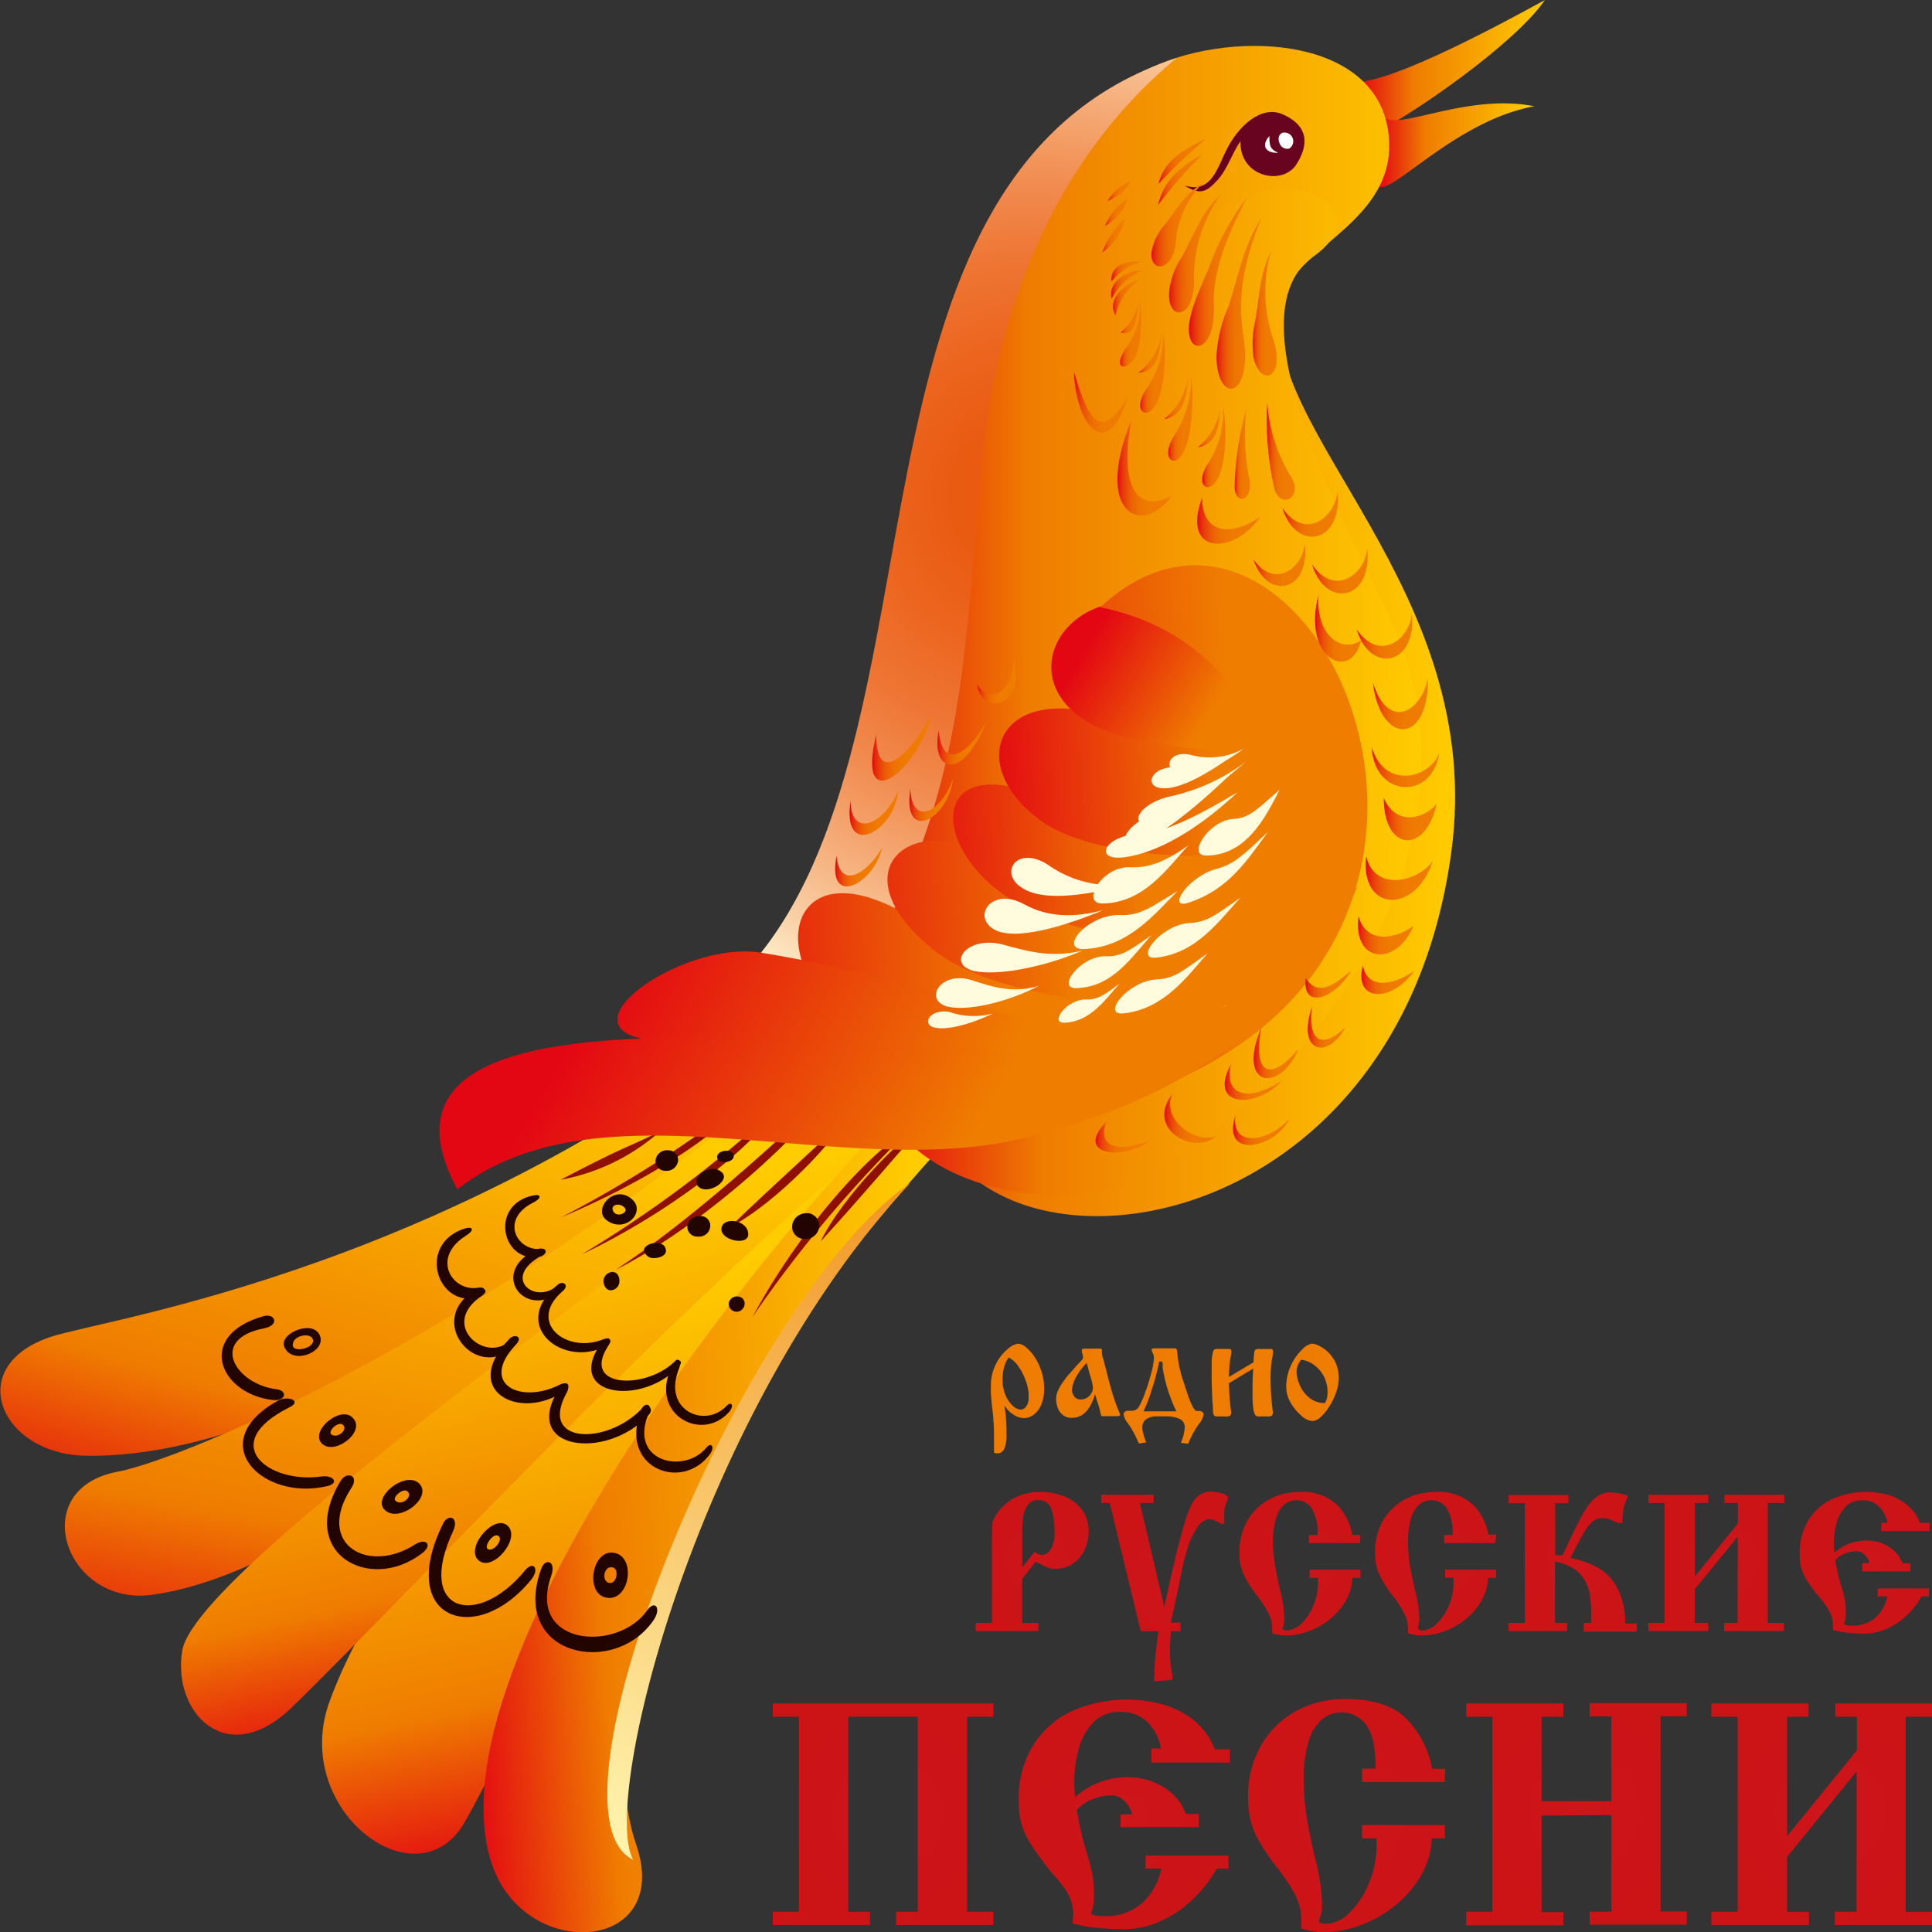 <svg id="Layer_3" data-name="Layer 3" xmlns="http://www.w3.org/2000/svg" xmlns:xlink="http://www.w3.org/1999/xlink" viewBox="0 0 200 200"><rect x="0" y="0" width="200" height="200" fill="#333333" stroke="none"/><defs><style>.cls-1{fill:url(#radial-gradient);}.cls-2{fill:url(#radial-gradient-2);}.cls-3{fill:url(#radial-gradient-3);}.cls-4{fill:url(#radial-gradient-4);}.cls-5{fill:url(#radial-gradient-5);}.cls-6{fill:url(#radial-gradient-6);}.cls-7{fill:url(#radial-gradient-7);}.cls-8{fill:url(#linear-gradient);}.cls-9{fill:url(#linear-gradient-2);}.cls-10{fill:url(#linear-gradient-3);}.cls-11{fill:url(#linear-gradient-4);}.cls-12{fill:url(#linear-gradient-5);}.cls-13{fill:url(#radial-gradient-8);}.cls-14{fill:url(#radial-gradient-9);}.cls-15{fill:url(#radial-gradient-10);}.cls-16{fill:url(#radial-gradient-11);}.cls-17{fill:url(#radial-gradient-12);}.cls-18,.cls-19,.cls-20,.cls-21,.cls-22,.cls-23,.cls-24,.cls-25,.cls-26,.cls-27,.cls-28,.cls-29,.cls-30,.cls-31,.cls-32,.cls-33,.cls-34,.cls-35,.cls-36,.cls-37,.cls-38,.cls-39,.cls-40,.cls-41,.cls-42,.cls-43,.cls-44,.cls-45,.cls-46,.cls-47,.cls-48,.cls-49,.cls-50,.cls-51,.cls-52,.cls-53,.cls-54,.cls-55,.cls-56,.cls-57,.cls-58,.cls-59,.cls-60,.cls-61,.cls-62,.cls-63,.cls-64,.cls-65,.cls-66,.cls-67,.cls-68,.cls-69,.cls-70,.cls-71,.cls-72,.cls-73,.cls-74,.cls-75,.cls-76,.cls-77,.cls-78,.cls-79,.cls-80,.cls-81,.cls-82,.cls-83,.cls-84,.cls-85,.cls-86,.cls-87,.cls-88,.cls-89,.cls-90,.cls-91{fill-rule:evenodd;}.cls-18{fill:url(#linear-gradient-6);}.cls-19{fill:url(#linear-gradient-7);}.cls-20{fill:url(#linear-gradient-8);}.cls-21{fill:url(#linear-gradient-9);}.cls-22{fill:url(#linear-gradient-10);}.cls-23{fill:url(#linear-gradient-11);}.cls-24{fill:url(#linear-gradient-12);}.cls-25{fill:url(#linear-gradient-13);}.cls-26{fill:url(#radial-gradient-13);}.cls-27{fill:url(#linear-gradient-14);}.cls-28{fill:url(#radial-gradient-14);}.cls-29{fill:#680420;}.cls-30{fill:#fff;}.cls-31{fill:#220400;}.cls-32{fill:#8f1003;}.cls-33{fill:url(#linear-gradient-15);}.cls-34{fill:url(#linear-gradient-16);}.cls-35{fill:url(#linear-gradient-17);}.cls-36{fill:url(#linear-gradient-18);}.cls-37{fill:url(#linear-gradient-19);}.cls-38{fill:url(#linear-gradient-20);}.cls-39{fill:url(#linear-gradient-21);}.cls-40{fill:url(#linear-gradient-22);}.cls-41{fill:url(#linear-gradient-23);}.cls-42{fill:url(#linear-gradient-24);}.cls-43{fill:url(#linear-gradient-25);}.cls-44{fill:url(#linear-gradient-26);}.cls-45{fill:url(#linear-gradient-27);}.cls-46{fill:url(#linear-gradient-28);}.cls-47{fill:url(#linear-gradient-29);}.cls-48{fill:url(#linear-gradient-30);}.cls-49{fill:url(#linear-gradient-31);}.cls-50{fill:url(#linear-gradient-32);}.cls-51{fill:url(#linear-gradient-33);}.cls-52{fill:url(#linear-gradient-34);}.cls-53{fill:url(#linear-gradient-35);}.cls-54{fill:url(#linear-gradient-36);}.cls-55{fill:url(#linear-gradient-37);}.cls-56{fill:url(#linear-gradient-38);}.cls-57{fill:url(#linear-gradient-39);}.cls-58{fill:url(#linear-gradient-40);}.cls-59{fill:url(#linear-gradient-41);}.cls-60{fill:url(#linear-gradient-42);}.cls-61{fill:url(#linear-gradient-43);}.cls-62{fill:url(#linear-gradient-44);}.cls-63{fill:url(#linear-gradient-45);}.cls-64{fill:url(#linear-gradient-46);}.cls-65{fill:url(#linear-gradient-47);}.cls-66{fill:url(#linear-gradient-48);}.cls-67{fill:url(#linear-gradient-49);}.cls-68{fill:url(#linear-gradient-50);}.cls-69{fill:url(#linear-gradient-51);}.cls-70{fill:url(#linear-gradient-52);}.cls-71{fill:url(#linear-gradient-53);}.cls-72{fill:url(#linear-gradient-54);}.cls-73{fill:url(#linear-gradient-55);}.cls-74{fill:url(#linear-gradient-56);}.cls-75{fill:url(#linear-gradient-57);}.cls-76{fill:url(#linear-gradient-58);}.cls-77{fill:url(#linear-gradient-59);}.cls-78{fill:url(#linear-gradient-60);}.cls-79{fill:url(#linear-gradient-61);}.cls-80{fill:url(#linear-gradient-62);}.cls-81{fill:url(#linear-gradient-63);}.cls-82{fill:url(#linear-gradient-64);}.cls-83{fill:url(#linear-gradient-65);}.cls-84{fill:url(#linear-gradient-66);}.cls-85{fill:url(#linear-gradient-67);}.cls-86{fill:url(#linear-gradient-68);}.cls-87{fill:url(#linear-gradient-69);}.cls-88{fill:url(#linear-gradient-70);}.cls-89{fill:url(#linear-gradient-71);}.cls-90{fill:url(#linear-gradient-72);}.cls-91{fill:#fffbdc;}</style><radialGradient id="radial-gradient" cx="105.44" cy="40.93" r="6.66" gradientTransform="matrix(0.99, 0, 0, -0.99, 2.99, 201.97)" gradientUnits="userSpaceOnUse"><stop offset="0" stop-color="#cd151a"/><stop offset="1" stop-color="#cc1417"/></radialGradient><radialGradient id="radial-gradient-2" cx="119.38" cy="38.29" r="8.47" xlink:href="#radial-gradient"/><radialGradient id="radial-gradient-3" cx="133.51" cy="40.7" r="6.98" xlink:href="#radial-gradient"/><radialGradient id="radial-gradient-4" cx="147.71" cy="40.7" r="6.98" xlink:href="#radial-gradient"/><radialGradient id="radial-gradient-5" cx="162.18" cy="40.93" r="7.01" xlink:href="#radial-gradient"/><radialGradient id="radial-gradient-6" cx="177.33" cy="40.78" r="7.15" xlink:href="#radial-gradient"/><radialGradient id="radial-gradient-7" cx="192.94" cy="40.78" r="7.14" xlink:href="#radial-gradient"/><linearGradient id="linear-gradient" x1="102.53" y1="57.22" x2="108.04" y2="57.22" gradientTransform="matrix(1, 0, 0, -1, 0, 202)" gradientUnits="userSpaceOnUse"><stop offset="0" stop-color="#ef7c04"/><stop offset="0.1" stop-color="#ef7c03"/><stop offset="1" stop-color="#ef7d00"/></linearGradient><linearGradient id="linear-gradient-2" x1="109.43" y1="58.81" x2="115.99" y2="58.81" xlink:href="#linear-gradient"/><linearGradient id="linear-gradient-3" x1="116.31" y1="57.5" x2="124.63" y2="57.5" xlink:href="#linear-gradient"/><linearGradient id="linear-gradient-4" x1="125.4" y1="58.9" x2="131.78" y2="58.9" xlink:href="#linear-gradient"/><linearGradient id="linear-gradient-5" x1="133.15" y1="58.9" x2="138.64" y2="58.9" xlink:href="#linear-gradient"/><radialGradient id="radial-gradient-8" cx="89.77" cy="14.38" r="11.62" xlink:href="#radial-gradient"/><radialGradient id="radial-gradient-9" cx="115.12" cy="14.37" r="11.61" xlink:href="#radial-gradient"/><radialGradient id="radial-gradient-10" cx="138.44" cy="14.24" r="11.34" xlink:href="#radial-gradient"/><radialGradient id="radial-gradient-11" cx="162.64" cy="14.38" r="11.62" xlink:href="#radial-gradient"/><radialGradient id="radial-gradient-12" cx="188.41" cy="14.38" r="11.62" xlink:href="#radial-gradient"/><linearGradient id="linear-gradient-6" x1="71" y1="12.86" x2="59.31" y2="67.81" gradientTransform="matrix(1, 0, 0, -1, 0, 202)" gradientUnits="userSpaceOnUse"><stop offset="0" stop-color="#e30613"/><stop offset="0.3" stop-color="#ef7d00"/><stop offset="1" stop-color="#fc0"/></linearGradient><linearGradient id="linear-gradient-7" x1="32.78" y1="36.03" x2="50.15" y2="96.63" xlink:href="#linear-gradient-6"/><linearGradient id="linear-gradient-8" x1="41.9" y1="22.56" x2="53.23" y2="86.84" xlink:href="#linear-gradient-6"/><linearGradient id="linear-gradient-9" x1="64.84" y1="26.47" x2="54.37" y2="75.74" xlink:href="#linear-gradient-6"/><linearGradient id="linear-gradient-10" x1="46.83" y1="42.54" x2="96.75" y2="46.02" xlink:href="#linear-gradient-6"/><linearGradient id="linear-gradient-11" x1="140.58" y1="194.84" x2="159.93" y2="194.84" xlink:href="#linear-gradient-6"/><linearGradient id="linear-gradient-12" x1="142.72" y1="186.98" x2="158.84" y2="186.98" xlink:href="#linear-gradient-6"/><linearGradient id="linear-gradient-13" x1="87.77" y1="136.67" x2="150.63" y2="136.67" xlink:href="#linear-gradient-6"/><radialGradient id="radial-gradient-13" cx="240.31" cy="197.06" r="69.16" gradientTransform="matrix(0.84, 0, 0, -0.84, -95.39, 216.91)" gradientUnits="userSpaceOnUse"><stop offset="0" stop-color="#ea580e"/><stop offset="0.14" stop-color="#ea5b12"/><stop offset="0.27" stop-color="#ec651f"/><stop offset="0.42" stop-color="#ee7533"/><stop offset="0.56" stop-color="#f18c50"/><stop offset="0.7" stop-color="#f5aa75"/><stop offset="0.85" stop-color="#f9cea3"/><stop offset="0.99" stop-color="#fff8d8"/><stop offset="1" stop-color="#fffbdc"/></radialGradient><linearGradient id="linear-gradient-14" x1="91.27" y1="130.31" x2="147.13" y2="130.31" xlink:href="#linear-gradient-6"/><radialGradient id="radial-gradient-14" cx="240.31" cy="126.27" r="110.86" gradientTransform="matrix(0.84, 0, 0, -0.84, -95.39, 216.91)" gradientUnits="userSpaceOnUse"><stop offset="0" stop-color="#ef7d00"/><stop offset="1" stop-color="#fff7b2"/></radialGradient><linearGradient id="linear-gradient-15" x1="71.83" y1="99.68" x2="104.08" y2="100.81" gradientTransform="matrix(1, 0, 0, -1, 0, 202)" gradientUnits="userSpaceOnUse"><stop offset="0" stop-color="#e30613"/><stop offset="1" stop-color="#ef7d00"/></linearGradient><linearGradient id="linear-gradient-16" x1="81.18" y1="105.37" x2="111.46" y2="106.43" xlink:href="#linear-gradient-15"/><linearGradient id="linear-gradient-17" x1="93.71" y1="112.31" x2="118.34" y2="113.17" xlink:href="#linear-gradient-15"/><linearGradient id="linear-gradient-18" x1="102.01" y1="120.48" x2="125.57" y2="121.31" xlink:href="#linear-gradient-15"/><linearGradient id="linear-gradient-19" x1="70.93" y1="116.03" x2="107.03" y2="97.63" xlink:href="#linear-gradient-15"/><linearGradient id="linear-gradient-20" x1="112.63" y1="135.71" x2="125.39" y2="128.35" xlink:href="#linear-gradient-15"/><linearGradient id="linear-gradient-21" x1="92.55" y1="115.86" x2="127.51" y2="117.08" xlink:href="#linear-gradient-15"/><linearGradient id="linear-gradient-22" x1="125.94" y1="170.6" x2="130.59" y2="170.6" gradientTransform="matrix(1, 0, 0, -1, 0, 202)" gradientUnits="userSpaceOnUse"><stop offset="0" stop-color="#e30613"/><stop offset="0" stop-color="#e30813"/><stop offset="0.06" stop-color="#e6270e"/><stop offset="0.13" stop-color="#e94209"/><stop offset="0.21" stop-color="#eb5806"/><stop offset="0.3" stop-color="#ed6903"/><stop offset="0.41" stop-color="#ee7401"/><stop offset="0.57" stop-color="#ef7b00"/><stop offset="1" stop-color="#ef7d00"/></linearGradient><linearGradient id="linear-gradient-23" x1="123.15" y1="173.87" x2="129.09" y2="173.87" xlink:href="#linear-gradient-22"/><linearGradient id="linear-gradient-24" x1="120.98" y1="175.79" x2="126.39" y2="175.79" xlink:href="#linear-gradient-22"/><linearGradient id="linear-gradient-25" x1="120.94" y1="158.63" x2="123.46" y2="158.63" xlink:href="#linear-gradient-22"/><linearGradient id="linear-gradient-26" x1="124.48" y1="155.73" x2="126.85" y2="155.73" xlink:href="#linear-gradient-22"/><linearGradient id="linear-gradient-27" x1="118.02" y1="163.37" x2="120.59" y2="163.37" xlink:href="#linear-gradient-22"/><linearGradient id="linear-gradient-28" x1="115.95" y1="167.51" x2="118.14" y2="167.51" xlink:href="#linear-gradient-22"/><linearGradient id="linear-gradient-29" x1="127.81" y1="154.98" x2="129.41" y2="154.98" xlink:href="#linear-gradient-22"/><linearGradient id="linear-gradient-30" x1="131.14" y1="155.31" x2="134.02" y2="155.31" xlink:href="#linear-gradient-22"/><linearGradient id="linear-gradient-31" x1="129.64" y1="169.57" x2="132.16" y2="169.57" xlink:href="#linear-gradient-22"/><linearGradient id="linear-gradient-32" x1="119.15" y1="178.81" x2="124.67" y2="178.81" xlink:href="#linear-gradient-22"/><linearGradient id="linear-gradient-33" x1="119.87" y1="183.42" x2="124.45" y2="183.42" xlink:href="#linear-gradient-22"/><linearGradient id="linear-gradient-34" x1="120.55" y1="160.71" x2="123.02" y2="160.71" xlink:href="#linear-gradient-22"/><linearGradient id="linear-gradient-35" x1="123.99" y1="157.71" x2="126.32" y2="157.71" xlink:href="#linear-gradient-22"/><linearGradient id="linear-gradient-36" x1="117.85" y1="165.43" x2="120.25" y2="165.43" xlink:href="#linear-gradient-22"/><linearGradient id="linear-gradient-37" x1="115.98" y1="169.2" x2="117.85" y2="169.2" xlink:href="#linear-gradient-22"/><linearGradient id="linear-gradient-38" x1="115.19" y1="171.17" x2="117.85" y2="171.17" xlink:href="#linear-gradient-22"/><linearGradient id="linear-gradient-39" x1="115.02" y1="172.59" x2="118.22" y2="172.59" xlink:href="#linear-gradient-22"/><linearGradient id="linear-gradient-40" x1="115.06" y1="173.89" x2="118.08" y2="173.89" xlink:href="#linear-gradient-22"/><linearGradient id="linear-gradient-41" x1="119.95" y1="185.29" x2="124.82" y2="185.29" xlink:href="#linear-gradient-22"/><linearGradient id="linear-gradient-42" x1="114.1" y1="177.61" x2="116.43" y2="177.61" xlink:href="#linear-gradient-22"/><linearGradient id="linear-gradient-43" x1="114.4" y1="180.01" x2="116.73" y2="180.01" xlink:href="#linear-gradient-22"/><linearGradient id="linear-gradient-44" x1="114.7" y1="182.18" x2="117.03" y2="182.18" xlink:href="#linear-gradient-22"/><linearGradient id="linear-gradient-45" x1="111.18" y1="160.35" x2="116.73" y2="160.35" xlink:href="#linear-gradient-22"/><linearGradient id="linear-gradient-46" x1="123.93" y1="148.12" x2="130.44" y2="148.12" xlink:href="#linear-gradient-22"/><linearGradient id="linear-gradient-47" x1="115.68" y1="153.55" x2="121.3" y2="153.55" xlink:href="#linear-gradient-22"/><linearGradient id="linear-gradient-48" x1="132.76" y1="148.78" x2="138.5" y2="148.78" xlink:href="#linear-gradient-22"/><linearGradient id="linear-gradient-49" x1="126.77" y1="89.99" x2="132.69" y2="89.99" xlink:href="#linear-gradient-22"/><linearGradient id="linear-gradient-50" x1="127.64" y1="84.99" x2="133.51" y2="84.99" xlink:href="#linear-gradient-22"/><linearGradient id="linear-gradient-51" x1="94.13" y1="119.21" x2="98.66" y2="119.21" xlink:href="#linear-gradient-22"/><linearGradient id="linear-gradient-52" x1="87.98" y1="117.87" x2="93.04" y2="117.87" xlink:href="#linear-gradient-22"/><linearGradient id="linear-gradient-53" x1="101.14" y1="131.57" x2="105.21" y2="131.57" xlink:href="#linear-gradient-22"/><linearGradient id="linear-gradient-54" x1="120.53" y1="86.22" x2="125.94" y2="86.22" xlink:href="#linear-gradient-22"/><linearGradient id="linear-gradient-55" x1="113.38" y1="84.27" x2="118.97" y2="84.27" xlink:href="#linear-gradient-22"/><linearGradient id="linear-gradient-56" x1="90.28" y1="124.58" x2="96.42" y2="124.58" xlink:href="#linear-gradient-22"/><linearGradient id="linear-gradient-57" x1="86.45" y1="112.24" x2="91.32" y2="112.24" xlink:href="#linear-gradient-22"/><linearGradient id="linear-gradient-58" x1="135.38" y1="95.7" x2="139.28" y2="95.7" xlink:href="#linear-gradient-22"/><linearGradient id="linear-gradient-59" x1="97.04" y1="125.07" x2="102.11" y2="125.07" xlink:href="#linear-gradient-22"/><linearGradient id="linear-gradient-60" x1="129.78" y1="93.06" x2="134.41" y2="93.06" xlink:href="#linear-gradient-22"/><linearGradient id="linear-gradient-61" x1="136.13" y1="136.99" x2="140.93" y2="136.99" xlink:href="#linear-gradient-22"/><linearGradient id="linear-gradient-62" x1="140.93" y1="100.58" x2="146.4" y2="100.58" xlink:href="#linear-gradient-22"/><linearGradient id="linear-gradient-63" x1="135.13" y1="100.11" x2="139.88" y2="100.11" xlink:href="#linear-gradient-22"/><linearGradient id="linear-gradient-64" x1="140.58" y1="105.17" x2="146.33" y2="105.17" xlink:href="#linear-gradient-22"/><linearGradient id="linear-gradient-65" x1="141.4" y1="111.1" x2="148.35" y2="111.1" xlink:href="#linear-gradient-22"/><linearGradient id="linear-gradient-66" x1="143.25" y1="117.19" x2="148.73" y2="117.19" xlink:href="#linear-gradient-22"/><linearGradient id="linear-gradient-67" x1="141.91" y1="122.59" x2="148.95" y2="122.59" xlink:href="#linear-gradient-22"/><linearGradient id="linear-gradient-68" x1="142.13" y1="129.18" x2="147.83" y2="129.18" xlink:href="#linear-gradient-22"/><linearGradient id="linear-gradient-69" x1="140.48" y1="136.17" x2="146.22" y2="136.17" xlink:href="#linear-gradient-22"/><linearGradient id="linear-gradient-70" x1="135.83" y1="142.92" x2="141.58" y2="142.92" xlink:href="#linear-gradient-22"/><linearGradient id="linear-gradient-71" x1="129.76" y1="143.53" x2="135.13" y2="143.53" xlink:href="#linear-gradient-22"/><linearGradient id="linear-gradient-72" x1="67.76" y1="109.7" x2="103.37" y2="89.14" xlink:href="#linear-gradient-15"/></defs><path class="cls-1" d="M105.81,163.47V168h1.68v.85H101V168h1.68v-7.38q0-1.57.06-3.06a4.76,4.76,0,0,1,1.92-2.28,5.28,5.28,0,0,1,2.94-.83,6.37,6.37,0,0,1,2.75.53,4.06,4.06,0,0,1,1.75,1.45,3.66,3.66,0,0,1,.6,2.05,4.42,4.42,0,0,1-.44,2,3.57,3.57,0,0,1-1.23,1.41,3.13,3.13,0,0,1-1.74.51,2.3,2.3,0,0,1-.78-.11,8.65,8.65,0,0,1-.87-.41l-.44-.22Zm0-1.21,1.29-1.63a1.52,1.52,0,0,0,.41.24.75.75,0,0,0,.33.1,1.15,1.15,0,0,0,.9-.53,3.29,3.29,0,0,0,.41-2,6.31,6.31,0,0,0-.34-2.3,1.33,1.33,0,0,0-1.35-.84,1.21,1.21,0,0,0-1.09.53,2.8,2.8,0,0,0-.47,1.29,17.69,17.69,0,0,0-.08,1.93v3.19Z" transform="translate(0 0)"/><path class="cls-2" d="M122.22,168.86h-1c-.06.64-.09,1.16-.1,1.56v.9a10.45,10.45,0,0,0,.24,2.08v.5l-1.88.15a27.91,27.91,0,0,1,.28-3.88c0-.29.09-.73.16-1.31h-1.83l-3.21-13.27H114v-.85h5.42v.85H118l2.53,10.75q1.35-6.33,2.25-9.18a11,11,0,0,1,.53-1.34,2.74,2.74,0,0,1,.79-1,2,2,0,0,1,1.28-.41,3.66,3.66,0,0,1,1,.16,1.24,1.24,0,0,1,.75.41,2.08,2.08,0,0,1-.18.6,2.38,2.38,0,0,0-.2.69,14.43,14.43,0,0,0,0,1.47h-.31l-.17-.08-.19-.1a2.13,2.13,0,0,0-.83-.3,1.56,1.56,0,0,0-1.29.84,8,8,0,0,0-1,2.07q-.39,1.29-.66,2.61l-.45,2.19q-.44,2.07-.66,3h1Z" transform="translate(0 0)"/><path class="cls-3" d="M140.79,159.74h-5.28v-.84h.87a4.67,4.67,0,0,0-.63-2.82,1.93,1.93,0,0,0-1.55-.78,2,2,0,0,0-1.16.38,2.91,2.91,0,0,0-.91,1.37,7.93,7.93,0,0,0-.35,2.59,14.41,14.41,0,0,0,.19,2.28c.11.72.29,1.62.54,2.69a12.5,12.5,0,0,1,.44,2.92,2.46,2.46,0,0,1,0,.28,3,3,0,0,1-.07.32,2.33,2.33,0,0,1-.06.25,1,1,0,0,1-.05.16l0,.11a.81.81,0,0,0,.48.13,2.21,2.21,0,0,0,1.48-.72,5.46,5.46,0,0,0,1.24-1.87,6,6,0,0,0,.46-2.37v-.48h-.86v-.85h5.27v.85H140a5,5,0,0,1-.68,2.35,6.75,6.75,0,0,1-1.62,1.91,7.76,7.76,0,0,1-2.2,1.26,6.83,6.83,0,0,1-2.33.44,4.09,4.09,0,0,1-1.47-.24v-.28a5.62,5.62,0,0,0-.07-.92,4,4,0,0,0-.4-1,12.82,12.82,0,0,0-1-1.56,12.25,12.25,0,0,1-1.26-1.87,5.44,5.44,0,0,1-.55-1.4,6.58,6.58,0,0,1-.11-1.33,6.39,6.39,0,0,1,.83-3.31,5.8,5.8,0,0,1,2.27-2.18,6.55,6.55,0,0,1,3.07-.76,5.16,5.16,0,0,1,4,1.4A6,6,0,0,1,140,158.9h.83Z" transform="translate(0 0)"/><path class="cls-4" d="M154.77,159.74H149.5v-.84h.86a4.67,4.67,0,0,0-.63-2.82,1.94,1.94,0,0,0-1.55-.78,2,2,0,0,0-1.17.38,2.9,2.9,0,0,0-.9,1.37,7.93,7.93,0,0,0-.35,2.59,15.8,15.8,0,0,0,.17,2.28c.12.72.3,1.62.55,2.69a12.5,12.5,0,0,1,.44,2.92,1.27,1.27,0,0,1,0,.28,1.65,1.65,0,0,1-.06.32l-.07.25a.94.94,0,0,1,0,.16.49.49,0,0,0,0,.11.83.83,0,0,0,.48.13,2.21,2.21,0,0,0,1.49-.72,5.58,5.58,0,0,0,1.23-1.87,6.06,6.06,0,0,0,.48-2.38v-.48h-.87v-.84h5.28v.85h-.83a5.28,5.28,0,0,1-.68,2.35,6.79,6.79,0,0,1-1.63,1.91,7.76,7.76,0,0,1-2.2,1.26,6.78,6.78,0,0,1-2.32.44,4.09,4.09,0,0,1-1.47-.24v-.28a5.62,5.62,0,0,0-.07-.92,4,4,0,0,0-.41-1,11.69,11.69,0,0,0-1-1.56,12.25,12.25,0,0,1-1.26-1.87,5.44,5.44,0,0,1-.55-1.4,6.58,6.58,0,0,1-.11-1.33,6.39,6.39,0,0,1,.83-3.31,5.78,5.78,0,0,1,2.26-2.18,6.49,6.49,0,0,1,3.08-.75,5.17,5.17,0,0,1,4.06,1.4,6.08,6.08,0,0,1,1.51,3h.82Z" transform="translate(0 0)"/><path class="cls-5" d="M161,161h.74l.28-.56a4.64,4.64,0,0,0,.32-.72c.11-.22.18-.38.24-.48a2.43,2.43,0,0,0,.18-.39l.77-1.53a10.12,10.12,0,0,1,.87-1.45,4.08,4.08,0,0,1,1-1,2.44,2.44,0,0,1,1.34-.37,4.36,4.36,0,0,1,1.78.36c-.25.66-.39,1-.42,1.13a3.85,3.85,0,0,0-.09.67,7.77,7.77,0,0,0-.06,1h-.4c-.22-.08-.43-.17-.64-.27a2.63,2.63,0,0,0-1.1-.24,1.55,1.55,0,0,0-1,.41,4.73,4.73,0,0,0-.9,1.19c-.31.53-.75,1.37-1.34,2.53a10.22,10.22,0,0,1,2.83,1,5.16,5.16,0,0,1,2,2.06,7.7,7.7,0,0,1,.83,3.72h1.21v.85h-5.5V168h.78c0-.51,0-.88,0-1.09a10.06,10.06,0,0,0-.18-2,4.41,4.41,0,0,0-.61-1.51,3.49,3.49,0,0,0-1.16-1.1,5.48,5.48,0,0,0-1.8-.65V168h1.25v.85h-6.05V168h1.68V155.61h-1.68v-.85h6.19v.85H161Z" transform="translate(0 0)"/><path class="cls-6" d="M179.89,159.07l-4.45,5.45V168h1.4v.85h-6.2V168h1.67V155.59h-1.67v-.85h6.2v.85h-1.39v7.6l4.45-5.47v-2.13h-1.39v-.85h6.2v.85H183V168h1.68v.85h-6.2V168h1.39Z" transform="translate(0 0)"/><path class="cls-7" d="M192.77,161.8h.75a1.76,1.76,0,0,0-.55-.9,1.19,1.19,0,0,0-.73-.32,3.6,3.6,0,0,0-1.25.24,2.53,2.53,0,0,0-1,.69,17.76,17.76,0,0,0,.5,2.3c.22.71.37,1.27.46,1.68a7.65,7.65,0,0,1,.13,1.59,2.93,2.93,0,0,1-.2,1.06,1.71,1.71,0,0,0,.74.14,3.49,3.49,0,0,0,2.63-.91,4.31,4.31,0,0,0,1.13-2.11h-1v-.83h5.29v.83l-.75,0a8.2,8.2,0,0,1-1.52,1.95,7.19,7.19,0,0,1-2.06,1.39,5.71,5.71,0,0,1-2.3.51c-.54,0-1.12,0-1.75-.09a7.43,7.43,0,0,1-1.55-.29c0-.17,0-.35,0-.53a2.89,2.89,0,0,0-.32-1.32,8.11,8.11,0,0,0-.91-1.34,18.18,18.18,0,0,1-1.41-1.86,5.13,5.13,0,0,1-.63-1.34,5.52,5.52,0,0,1-.16-1.4,6.41,6.41,0,0,1,1.05-3.81,5.82,5.82,0,0,1,2.62-2.08,9,9,0,0,1,3.23-.61,9.72,9.72,0,0,1,2.09.26,5.73,5.73,0,0,1,2,1,4.36,4.36,0,0,1,1.45,1.94h1v.85h-5v-.85h.63a3.26,3.26,0,0,0-.79-1.61,2.34,2.34,0,0,0-1.87-.71,2.24,2.24,0,0,0-1.66.65,3.76,3.76,0,0,0-.93,1.66,7.58,7.58,0,0,0-.3,2.11,8.39,8.39,0,0,0,.06,1,4.94,4.94,0,0,1,3.37-1.26,4.62,4.62,0,0,1,1.52.26,4.12,4.12,0,0,1,1.32.82,3.05,3.05,0,0,1,.83,1.26h.84v.85h-5Z" transform="translate(0 0)"/><path class="cls-8" d="M104,145.52s0,.22.06.51a17.61,17.61,0,0,1,.13,2.41,3.59,3.59,0,0,1-.24,1.57.77.77,0,0,1-.7.44c-.2,0-.32,0-.35-.15v-.09c0-.19,0-.6,0-1.23s0-1.35-.07-2c0-.41-.08-.88-.14-1.43s-.09-1-.11-1.22,0-.57,0-.9a4.81,4.81,0,0,1,.52-2.23,4.75,4.75,0,0,1,1.21-1.54,2,2,0,0,1,1.1-.56,1.39,1.39,0,0,1,.81.38,4.58,4.58,0,0,1,.89,1,6.13,6.13,0,0,1,.71,1.51,5.59,5.59,0,0,1,.27,1.77,4.19,4.19,0,0,1-.27,1.57,2.46,2.46,0,0,1-.75,1.07,1.63,1.63,0,0,1-1.07.4,2,2,0,0,1-1.13-.39A2.8,2.8,0,0,1,104,145.52Zm.42-5a3.47,3.47,0,0,0-.49,1.05,5,5,0,0,0-.14,1.28,3.92,3.92,0,0,0,.31,1.59,3.11,3.11,0,0,0,.76,1.1,1.28,1.28,0,0,0,.81.38.67.67,0,0,0,.51-.26,1.36,1.36,0,0,0,.3-.9v-.55a5.14,5.14,0,0,0-.32-1.34,5.88,5.88,0,0,0-.74-1.43A2.68,2.68,0,0,0,104.38,140.51Z" transform="translate(0 0)"/><path class="cls-9" d="M112.37,139.61h1.52q.15,0,.18.09a1,1,0,0,1,0,.17,1.46,1.46,0,0,1,0,.22,2.85,2.85,0,0,0,.06.32c0,.12.08.27.12.4s.07.29.11.46.07.24.12.44c.31,1.25.56,2.18.76,2.79s.37,1.09.5,1.4a2.35,2.35,0,0,1,.2.56c0,.1-.11.14-.31.14h-1.53c-.07,0-.12-.08-.16-.24a7,7,0,0,0-.2-.79c0-.11-.1-.3-.18-.56s-.12-.44-.2-.68c-.49,1.63-1.28,2.44-2.37,2.44a1.37,1.37,0,0,1-1-.32,1.69,1.69,0,0,1-.51-.77,2.57,2.57,0,0,1-.15-.87,2,2,0,0,1,.19-.84,5.25,5.25,0,0,1,.51-.89c.2-.29.38-.52.52-.69l.66-.75c.13-.16.29-.32.46-.5a4.4,4.4,0,0,0,.35-.39.34.34,0,0,0,.09-.24,1.45,1.45,0,0,0-.11-.5,1.06,1.06,0,0,1,0-.31C112.06,139.64,112.16,139.61,112.37,139.61Zm.11,1.49a6.72,6.72,0,0,0-1.19,1.66,3.19,3.19,0,0,0-.32,1.09,1.17,1.17,0,0,0,.23.7.75.75,0,0,0,.67.32,1.23,1.23,0,0,0,.69-.2,1.39,1.39,0,0,0,.44-.49,1.08,1.08,0,0,0,.14-.53,5.05,5.05,0,0,0-.24-1.09c-.1-.32-.16-.54-.19-.66a7.27,7.27,0,0,0-.22-.8Z" transform="translate(0 0)"/><path class="cls-10" d="M120.93,146.62h-1.15a1.89,1.89,0,0,0-1.11.29,1,1,0,0,0-.42.86,2.85,2.85,0,0,0,.12.71,7.55,7.55,0,0,0,.29.84l-.77.11a10.12,10.12,0,0,0-1.15-2.12,1.81,1.81,0,0,1-.43-.94.31.31,0,0,1,.11-.2.46.46,0,0,1,.32-.13H117a1.32,1.32,0,0,0,.55-.08.83.83,0,0,0,.3-.26,7.59,7.59,0,0,0,.66-1.45q.38-1,.66-2.1a7,7,0,0,0,.28-1.5,1.18,1.18,0,0,0-.13-.61.79.79,0,0,1-.1-.33c0-.09.11-.13.34-.13l.44,0h.47c.18,0,.38,0,.6,0s.38,0,.49,0a.33.33,0,0,1,.22.05s.07.13.08.29a12.26,12.26,0,0,0,.66,3.12c.23.73.42,1.3.58,1.73a6.51,6.51,0,0,0,.4.9,1.06,1.06,0,0,0,.26.34.58.58,0,0,0,.26.06.34.34,0,0,1,.14,0,.5.5,0,0,1,.31.1.32.32,0,0,1,.13.23,1.79,1.79,0,0,1-.39.88,9.48,9.48,0,0,0-1.21,2.18l-.76-.1a4.54,4.54,0,0,0,.4-1.55.91.91,0,0,0-.57-.94A3.12,3.12,0,0,0,120.93,146.62Zm-2.56-.52h3.42a7.77,7.77,0,0,1-.51-1.14,15.54,15.54,0,0,1-.92-3.35s0-.14,0-.28,0-.27-.07-.38H120a24.11,24.11,0,0,1-.8,3A14.47,14.47,0,0,1,118.37,146.1Z" transform="translate(0 0)"/><path class="cls-11" d="M127.22,142.54l2.55-1.52c0-.55.06-.9.07-1a.43.43,0,0,1,.11-.28.44.44,0,0,1,.33-.09h1.3c.13,0,.2.08.2.24s0,.27-.07.62a12,12,0,0,0-.18,2.07,27.14,27.14,0,0,0,.24,3.61.48.48,0,0,1-.1.35.84.84,0,0,1-.5.09h-.89a.39.39,0,0,1-.33-.15,1.68,1.68,0,0,1-.21-.69,11.42,11.42,0,0,1-.08-1.55c0-.83,0-1.69.08-2.57l-2.52,1.52a27.16,27.16,0,0,0,.23,3,.53.53,0,0,1-.09.35.9.9,0,0,1-.51.09H126a.42.42,0,0,1-.32-.11.87.87,0,0,1-.12-.47c0-.41,0-.73-.06-.95,0-.72-.07-1.54-.07-2.46q0-1,0-1.65a5.64,5.64,0,0,1,.11-.92.65.65,0,0,1,.15-.35.37.37,0,0,1,.24-.08h1.35c.12,0,.19.08.19.24s0,.25-.08.62A13.26,13.26,0,0,0,127.22,142.54Z" transform="translate(0 0)"/><path class="cls-12" d="M133.15,143.55a5.23,5.23,0,0,1,.49-2.2,5.42,5.42,0,0,1,1.16-1.65,1.82,1.82,0,0,1,1-.61,1.92,1.92,0,0,1,.74.22,3.7,3.7,0,0,1,.94.66,3.62,3.62,0,0,1,.8,1.14,3.83,3.83,0,0,1,.31,1.57,4.43,4.43,0,0,1-.27,1.44,6.76,6.76,0,0,1-.7,1.46,5.09,5.09,0,0,1-.9,1.11,1.38,1.38,0,0,1-.85.42,2,2,0,0,1-1.16-.56,5.39,5.39,0,0,1-1.13-1.39A3.29,3.29,0,0,1,133.15,143.55Zm1.54-2.78a2,2,0,0,0-.47,1.2,3.66,3.66,0,0,0,.32,1.38,3.33,3.33,0,0,0,1,1.34,2.42,2.42,0,0,0,1.63.55,2.28,2.28,0,0,0,.26-1.09,3.72,3.72,0,0,0-.33-1.55,3.38,3.38,0,0,0-1-1.25,2.79,2.79,0,0,0-1.43-.59Z" transform="translate(0 0)"/><path class="cls-13" d="M87.81,177.72v20.19h2.25v1.37H80V197.9h2.71V177.72H80v-1.38h22.83v1.38h-2.72v20.19h2.72v1.37H92.77V197.9H95V177.72Z" transform="translate(0 0)"/><path class="cls-14" d="M116,187.82h1.21a2.83,2.83,0,0,0-.9-1.46,1.85,1.85,0,0,0-1.17-.51,5.68,5.68,0,0,0-2,.39,4.16,4.16,0,0,0-1.66,1.11,28.13,28.13,0,0,0,.81,3.75c.36,1.15.6,2.05.74,2.7a12,12,0,0,1,.22,2.6,4.61,4.61,0,0,1-.33,1.72,2.81,2.81,0,0,0,1.21.23,5.68,5.68,0,0,0,4.27-1.49,6.93,6.93,0,0,0,1.83-3.42h-1.64v-1.35h8.58v1.35l-1.21,0a13.58,13.58,0,0,1-2.48,3.17,11.75,11.75,0,0,1-3.34,2.27,9.14,9.14,0,0,1-3.74.83c-.88,0-1.82-.05-2.83-.14a12.69,12.69,0,0,1-2.53-.47c0-.39.06-.68.06-.86a4.57,4.57,0,0,0-.51-2.15A12.46,12.46,0,0,0,109,194a32.74,32.74,0,0,1-2.27-3.06,8.39,8.39,0,0,1-1-2.16,9.2,9.2,0,0,1-.26-2.27,10.31,10.31,0,0,1,1.71-6.19,9.45,9.45,0,0,1,4.26-3.39,14.12,14.12,0,0,1,8.64-.56,9.16,9.16,0,0,1,3.31,1.56,7.05,7.05,0,0,1,2.36,3.16h1.57v1.37h-8.13V181h1a5.27,5.27,0,0,0-1.29-2.62,3.86,3.86,0,0,0-3-1.16,3.59,3.59,0,0,0-2.69,1.06,6.15,6.15,0,0,0-1.53,2.71,12.79,12.79,0,0,0-.47,3.43,12.58,12.58,0,0,0,.1,1.62,8,8,0,0,1,5.47-2.06,7.36,7.36,0,0,1,2.46.43,6.56,6.56,0,0,1,2.16,1.31,5.13,5.13,0,0,1,1.36,2.06h1.34v1.37H116Z" transform="translate(0 0)"/><path class="cls-15" d="M149.57,184.47H141v-1.38h1.4c0-2.19-.34-3.72-1-4.56a3.16,3.16,0,0,0-4.41-.65,4.55,4.55,0,0,0-1.47,2.23,12.63,12.63,0,0,0-.55,4.2,24.16,24.16,0,0,0,.28,3.7c.19,1.17.48,2.63.89,4.36a20.07,20.07,0,0,1,.72,4.76,3.57,3.57,0,0,1,0,.46c0,.17-.06.34-.1.51s-.08.3-.12.4a1.11,1.11,0,0,1-.07.26,1.05,1.05,0,0,0-.05.19,1.32,1.32,0,0,0,.78.2,3.55,3.55,0,0,0,2.41-1.16,8.8,8.8,0,0,0,2-3.05,9.82,9.82,0,0,0,.79-3.85c0-.36,0-.62,0-.79H141v-1.37h8.57v1.37h-1.35a8.28,8.28,0,0,1-1.1,3.82,11,11,0,0,1-2.65,3.1,12.59,12.59,0,0,1-3.57,2.06,10.84,10.84,0,0,1-3.78.72,6.57,6.57,0,0,1-2.4-.39v-.46a8.24,8.24,0,0,0-.11-1.49A6.32,6.32,0,0,0,134,196a21.34,21.34,0,0,0-1.68-2.53,20.76,20.76,0,0,1-2.05-3,8.76,8.76,0,0,1-.88-2.28,11.09,11.09,0,0,1-.19-2.15,10.37,10.37,0,0,1,1.36-5.38,9.41,9.41,0,0,1,3.66-3.56,10.51,10.51,0,0,1,5-1.22q4.59,0,6.59,2.28a9.89,9.89,0,0,1,2.44,4.94h1.35Z" transform="translate(0 0)"/><path class="cls-16" d="M159.58,187.94v10h2.26v1.37H151.78V197.9h2.71V177.72h-2.71v-1.38h10.06v1.38h-2.26v8.74l7.23,0v-8.78h-2.25v-1.38h10.06v1.38H171.9v20.19h2.72v1.37H164.56V197.9h2.25v-10Z" transform="translate(0 0)"/><path class="cls-17" d="M192.19,183.38,185,192.23v5.68h2.26v1.37H177.16V197.9h2.72V177.72h-2.72v-1.38h10.06v1.38H185v12.35l7.23-8.88v-3.47h-2.25v-1.38H200v1.38h-2.72v20.19H200v1.37H189.94V197.9h2.25Z" transform="translate(0 0)"/><path class="cls-18" d="M91.85,117.5c-18.74,15.23-35.3,56.21-43.7,71.05-4.89,8.76-18.21-1.2-14-12.51C42.16,154.3,69.74,131.81,91.85,117.5Z" transform="translate(0 0)"/><path class="cls-19" d="M89.58,104.76C72.14,120.86,35.12,151.07,9,150.7c-8.92-.08-12.89-9.21-3.81-12.29,5.77-1.95,43.17-7,78.46-36.65Z" transform="translate(0 0)"/><path class="cls-20" d="M93.42,108.74c-18.29,15.06-54.56,53.2-77.64,56.35-9,1.27-13.19-10.94-3.6-12.74,6.22-1.12,39.71-14.47,76-46.69Z" transform="translate(0 0)"/><path class="cls-21" d="M97.17,112.86c-21.88,16.49-54.34,51.63-66.91,63.84-6.76,6.6-12.47.6-11.39-5.84,1.64-9.89,66.55-53.43,73-60.63Z" transform="translate(0 0)"/><path class="cls-22" d="M93.12,114.73C73.48,134.59,44.64,174.53,50.93,193c3.45,10.19,18.81,9.14,14.91-2.1-2.47-7.19-5-31.55,31.25-71.8Z" transform="translate(0 0)"/><path class="cls-23" d="M159.93,0c-3.07,4.5-13.79,12-18.59,14.32.3-1.73-.89-3.53-.75-5.85C144.57,8.32,155.43,2.47,159.93,0Z" transform="translate(0 0)"/><path class="cls-24" d="M158.84,11c-7.12-1.42-14.54,2.77-15.59,1a27,27,0,0,0-.45,7.34C144.3,19.93,150.9,12.43,158.84,11Z" transform="translate(0 0)"/><path class="cls-25" d="M150.22,88.35c-6.79,49.53-67.44,46.11-51.86,12.67-1.49,3.22-7.71,9.59-10,3.89-1.72-4.2.45-8.7,2.4-13.19,5.17-12.06,5.84-27,7.64-39.87,2.25-16.18,5.17-36.44,19.93-44.44,8.32-4.42,24.21-4,25.41,6.45,1.05,9.14-9.89,11.69-11.09,17.31C129.84,44.29,154.05,60.92,150.22,88.35Z" transform="translate(0 0)"/><path class="cls-26" d="M121.82,6C85.17,18,99,76.06,77.53,100.11c9.37,3.53,13.27-.82,17-10.41,5.55-13.79,5.62-26.38,7.2-42.72C103.18,32.74,108.78,16.71,121.82,6Z" transform="translate(0 0)"/><path class="cls-27" d="M129.29,20.3c-16.11,6.45-11.24,27.58-12.51,43.09-1,11.62-1.28,18.37-10.88,28.83-4.65,5-9.59,9.74-13.19,15.29-5.47,8.7,5.4,16.86,18.89,16.26,11.61-.45,44.21-28,33.35-57.33-2.48-6.74-18.67-33.12-9-39.87C142,22.33,135.61,17.75,129.29,20.3Z" transform="translate(0 0)"/><path class="cls-28" d="M94.24,122.45c-17.4,11.92-39,65.12-28.7,70.07C62.1,186.22,72.36,145.91,94.24,122.45Z" transform="translate(0 0)"/><path class="cls-29" d="M134.11,17.16c-1.57,2.09-5.84,1.05-5.69-2.55-.9,1.27-1.35,2.92-2.4,4.05s-1.73,1.63-3.38.54c2.78.9,3.38-1.87,4.36-3.75,1.2-2.4,3.6-4.64,5.84-3.59C135.38,13,135.61,14.91,134.11,17.16Z" transform="translate(0 0)"/><path class="cls-30" d="M132.84,13.71c-.45.15-.6.6-.38,1.12a.84.84,0,0,0,1,.55.9.9,0,0,0-.67-1.64Z" transform="translate(0 0)"/><path class="cls-30" d="M131.41,14.08c0,.91,0,1.35.91,1.73C131,15.88,130.52,15.06,131.41,14.08Z" transform="translate(0 0)"/><path class="cls-31" d="M28.22,144.93c1.42.15,1.57-1,.37-1.12-4.27-.55-7-5.17-1.27-6.3,1.63-.3,1.2-1.57,0-1.27C20.28,138.18,22.6,144.25,28.22,144.93Z" transform="translate(0 0)"/><path class="cls-31" d="M33.84,153.85c1.35-.3.67-1.2-.6-1-5.47.75-10.72-3.38-3.37-7.12,1.5-.68,0-1.28-1.05-.76C21,149.27,27.09,155.42,33.84,153.85Z" transform="translate(0 0)"/><path class="cls-31" d="M39.84,156.32c1.49,1.42,5.16-1.42,3.44-2.85C41.78,152.35,38.49,155.05,39.84,156.32Zm2.32-1.95c.67.54-.6,1.58-1.2,1C40.51,155.05,41.72,154,42.16,154.37Z" transform="translate(0 0)"/><path class="cls-31" d="M29.42,139.39c.75,1.94,4.2.67,3.74-1C32.57,136.46,28.89,138,29.42,139.39Zm.9-.16c-.08-1,2-1.42,2.1-.44,0,.82-2.12,1.27-2.12.44Z" transform="translate(0 0)"/><path class="cls-32" d="M80.83,114.33c-2.72,4.27-11.25,11.09-20.61,15.52A122.17,122.17,0,0,0,80.83,114.33Z" transform="translate(0 0)"/><path class="cls-32" d="M86.45,112.33c-2.63,4.35-13.42,14.46-22.71,19.11C70.94,126.79,81.13,117.73,86.45,112.33Z" transform="translate(0 0)"/><path class="cls-32" d="M87.41,115.93c-.83,1.95-7.12,8.7-11.84,11.09C81.2,121.62,82.7,120.42,87.41,115.93Z" transform="translate(0 0)"/><path class="cls-32" d="M68.31,117.13a21.22,21.22,0,0,1-10.27,5C65.17,118.4,64.56,119,68.31,117.13Z" transform="translate(0 0)"/><path class="cls-31" d="M49.5,161.49c1.43,1.35,4.43-2.17,3.08-3.52S48.15,160.15,49.5,161.49ZM51.6,159c.55.38-.54,1.73-1.12,1.35-.38-.35.6-1.72,1.12-1.35Z" transform="translate(0 0)"/><path class="cls-31" d="M62.77,165.39c2.4.45,3.14-4.2.82-4.64S60.52,165,62.77,165.39Zm.54-3.15c.83,0,.6,1.73-.22,1.63s-.62-1.7.2-1.63Z" transform="translate(0 0)"/><path class="cls-31" d="M43.66,160.82c1.12-.82.54-1.64-.6-1-4.9,3.23-10.42.08-6.75-5.69,1-1.43-.45-1.87-1.05-.82C30.69,160.82,38.26,164.92,43.66,160.82Z" transform="translate(0 0)"/><path class="cls-31" d="M33.24,149.35c1.27,1.5,4.8-1.2,3.23-2.62C35.26,145.53,32.19,148,33.24,149.35Zm2.25-1.87c.6.54-.6,1.5-1.2,1C33.91,148.15,35,147.1,35.49,147.48Z" transform="translate(0 0)"/><path class="cls-31" d="M55,163.51c.89-1.12.22-1.94-.6-1-5,6.15-11.43,4.42-7.5-4,.68-1.49-.54-1.87-1.05-.75C41,167.64,49.28,170.56,55,163.51Z" transform="translate(0 0)"/><path class="cls-31" d="M67.71,167.64c.75-1.2.08-2-.67-1-3,4.43-12.51,3.81-10-3.44.6-1.64-.6-1.95-1-.83C52.72,171.44,63.67,173.71,67.71,167.64Z" transform="translate(0 0)"/><path class="cls-31" d="M49.5,134.29c.9-.22.9-1.13.08-1-2.72.54-5-3-1.43-5.32,1-.61.83-1,.08-.83C43.06,128.67,45.23,135.49,49.5,134.29Z" transform="translate(0 0)"/><path class="cls-31" d="M53.25,139.31c.6-.6.15-1.27-.37-.67-2.33,2.71-7.58-1.43-3-4.5.9-.6,0-1-.68-.6C43.9,136.69,49.43,143.2,53.25,139.31Z" transform="translate(0 0)"/><path class="cls-31" d="M58,133.69c.6-.54.3-1.2-.23-.67-2.32,2.17-6-.75-1.63-3.08.82-.45.07-.9-.6-.59C50.55,131.67,54.3,136.69,58,133.69Z" transform="translate(0 0)"/><path class="cls-31" d="M58.42,144c.75-.54.38-1.05-.45-.67-4.12,2.1-8.39-.08-4.57-4.13.82-.82-.15-1.19-.68-.59C47.56,144,53.85,147.18,58.42,144Z" transform="translate(0 0)"/><path class="cls-31" d="M62.77,139.31c.75-.38.37-.9-.3-.67-3.9,1.57-7.95-1.81-4.2-5,.75-.67-.07-1.12-.6-.59C52.65,137.29,58.42,141.71,62.77,139.31Z" transform="translate(0 0)"/><path class="cls-31" d="M67.12,146.51c.67-.68-.08-1.28-.68-.68-3.67,3.81-10.71,3.67-7.79-1.63.54-1-.23-1.35-.68-.6C53.69,150.18,62.77,151.23,67.12,146.51Z" transform="translate(0 0)"/><path class="cls-31" d="M70.26,141.49c.55-.61,0-.91-.6-.38-3,2.72-9.44,2.55-6.74-1.72.6-.83-.08-1.13-.55-.55C58.2,144.48,66.29,145.68,70.26,141.49Z" transform="translate(0 0)"/><path class="cls-31" d="M73.48,150.55c.55-.75.16-1.35-.37-.67-2.32,2.77-8,1.42-6-3.45.54-1.05-.3-1.35-.68-.6C63.89,151.9,70.55,154.52,73.48,150.55Z" transform="translate(0 0)"/><path class="cls-31" d="M75.44,146.21c.6-.68.3-1.21-.22-.68-2.25,2.4-6.67.45-4.94-3.81.37-1-.23-1.27-.55-.59C66.89,146.21,72.51,149.43,75.44,146.21Z" transform="translate(0 0)"/><path class="cls-33" d="M90.13,106.86c14.09,6.22,27.65,3,33.18-.38,4.12-2.54,9.24-6.37,4.64-7.86-6.07-2.1-22.62,4.35-31-1.88C80.75,84.68,78,101.39,90.13,106.86Z" transform="translate(0 0)"/><path class="cls-34" d="M96.72,98.39c7,5.62,25.92,6.75,33.34,5.25,4.9-1,8.47-7,4.05-9.44-7-3.75-14.76,6.44-27.88-3.6C95.44,82.36,85.7,89.62,96.72,98.39Z" transform="translate(0 0)"/><path class="cls-35" d="M106.45,94.12c9.79,4.72,21.75,2.48,24.65.6,12.22-7.8,7.57-9.67-7.49-7.87-5.4.68-11.09-2.1-12.89-3.07C95.37,75.71,95.52,88.8,106.45,94.12Z" transform="translate(0 0)"/><path class="cls-36" d="M108,85.13c5.7,3.89,19.79,4.35,26.53,2.25,4.42-1.35,5.92-4.2,3.67-7.8-3.15-4.94-12.74-1-21.28-4.57C103.61,69.46,99.19,79,108,85.13Z" transform="translate(0 0)"/><path class="cls-37" d="M137.34,95.69c-6.3,13.79-19.86,14.69-36.06,15.74-11.09.68-22.1-3-33-3.67-11.39-.75,2.17-10.49,10.49-9.14,10.64,1.72,17.61,4.19,24.21,6.07C118,109,128.2,107.09,137.34,95.69Z" transform="translate(0 0)"/><path class="cls-38" d="M135.24,77.48C131.34,70.67,127.52,65.27,121,63c-11.39-4-18.67,10-3.81,13.49A57.6,57.6,0,0,0,135.24,77.48Z" transform="translate(0 0)"/><path class="cls-39" d="M122.05,111.66c37.62-17,12.89-68.28-8.16-48.79C133.74,66.77,139.66,91.8,122.05,111.66Z" transform="translate(0 0)"/><path class="cls-40" d="M130.59,22.55c-1.88,3.07-2.17,5.1-3.37,9.07a14.25,14.25,0,0,0-1.28,5.25c0,5,3.81,4.57,2.77-2.18C128,30.42,129,26.37,130.59,22.55Z" transform="translate(0 0)"/><path class="cls-41" d="M129.09,20.45a26.87,26.87,0,0,0-4,7.42c-.54,1.28-1.8,3.9-2,5.77-.3,3.37,2.85,2.93,2.55-2.24C125.57,27.65,127.44,23.6,129.09,20.45Z" transform="translate(0 0)"/><path class="cls-42" d="M126.39,20.08c-2,2-2.62,3.8-4,6.44a8.25,8.25,0,0,0-1.35,3.6c-.3,3.3,2.77,3,2.55-1.42A15,15,0,0,1,126.39,20.08Z" transform="translate(0 0)"/><path class="cls-43" d="M123.31,39c.3,1.87.15,5.92-.75,7.72-1,2-2.55.67-.9-1.8A10.85,10.85,0,0,0,123.31,39Z" transform="translate(0 0)"/><path class="cls-44" d="M126.62,42.11c.37,1.8.37,5.7-.55,7.42-1,1.88-2.54.6-.9-1.72A9.94,9.94,0,0,0,126.62,42.11Z" transform="translate(0 0)"/><path class="cls-45" d="M120.4,34.47c.37,1.8.22,5.69-.75,7.42s-2.55.6-.9-1.73A9.39,9.39,0,0,0,120.4,34.47Z" transform="translate(0 0)"/><path class="cls-46" d="M118,31c.3,1.5.15,5.17-.6,6.15-1.2,1.57-2.25.67-.6-1.43A7.65,7.65,0,0,0,118,31Z" transform="translate(0 0)"/><path class="cls-47" d="M129,42.41a32.16,32.16,0,0,0-1.19,8.09c.14,2,2.17,1.28,1.42-1.42A24.59,24.59,0,0,1,129,42.41Z" transform="translate(0 0)"/><path class="cls-48" d="M131.19,41.66a32.18,32.18,0,0,0,.75,9c.67,2.17,3.22.75,1.5-1.64A17,17,0,0,1,131.19,41.66Z" transform="translate(0 0)"/><path class="cls-49" d="M131.57,26c-1.21,2.55-1.13,4.35-1.64,7.27a10.57,10.57,0,0,0-.15,3.8c.75,3.15,3.45,2,1.95-2.17A15.4,15.4,0,0,1,131.57,26Z" transform="translate(0 0)"/><path class="cls-50" d="M124.67,18.8c-2.1,1.43-2.55,2.4-4,4.35a6,6,0,0,0-1.42,2.72c-.45,2.4,2.25,2.4,2.47-.89A9.79,9.79,0,0,1,124.67,18.8Z" transform="translate(0 0)"/><path class="cls-51" d="M124.45,16c-2.33,1.35-3.9,2.54-4.58,5.24A56.39,56.39,0,0,1,124.45,16Z" transform="translate(0 0)"/><path class="cls-52" d="M123,39.19c-.22,2.1-.54,3.89-2.47,4.19A7.13,7.13,0,0,0,123,39.19Z" transform="translate(0 0)"/><path class="cls-53" d="M126.32,42.26c-.15,2-.38,3.75-2.33,4.05A6.42,6.42,0,0,0,126.32,42.26Z" transform="translate(0 0)"/><path class="cls-54" d="M120.25,34.54c-.23,2.1-.45,3.9-2.4,4.05A6.45,6.45,0,0,0,120.25,34.54Z" transform="translate(0 0)"/><path class="cls-55" d="M117.87,31.11c-.15,1.8-.37,3.81-1.87,3.3A5.25,5.25,0,0,0,117.87,31.11Z" transform="translate(0 0)"/><path class="cls-56" d="M117.87,29c-1.42.37-3.37,2-2.39,3.67A6.17,6.17,0,0,1,117.87,29Z" transform="translate(0 0)"/><path class="cls-57" d="M118.22,28c-1.35,0-3.59,1.05-3.14,2.92A6.5,6.5,0,0,1,118.22,28Z" transform="translate(0 0)"/><path class="cls-58" d="M118.08,27.13c-1.21-.23-3.23.29-3,2A5.74,5.74,0,0,1,118.08,27.13Z" transform="translate(0 0)"/><path class="cls-59" d="M124.82,14.38c-2.55,1.2-4.35,2.4-4.89,4.65A63,63,0,0,1,124.82,14.38Z" transform="translate(0 0)"/><path class="cls-60" d="M116.43,22.63a5.82,5.82,0,0,1-2.33,3.52A9.09,9.09,0,0,1,116.43,22.63Z" transform="translate(0 0)"/><path class="cls-61" d="M116.73,20.6a5,5,0,0,1-2.33,2.78A5.77,5.77,0,0,1,116.73,20.6Z" transform="translate(0 0)"/><path class="cls-62" d="M117,18.8a4.43,4.43,0,0,1-2.33,2A4.51,4.51,0,0,1,117,18.8Z" transform="translate(0 0)"/><path class="cls-63" d="M111.18,38.52c.15,5.24,3.37,9.66,5.55,2.62C113.73,46.16,112.53,42.86,111.18,38.52Z" transform="translate(0 0)"/><path class="cls-64" d="M130.44,53.5c-2.55,3.9-8.24,4.12-6-2C124.45,55.3,127.44,55.59,130.44,53.5Z" transform="translate(0 0)"/><path class="cls-65" d="M121.3,51.33c-3.08,4.27-8.1,1.87-4.2-7.79C115.75,51.11,118.15,53,121.3,51.33Z" transform="translate(0 0)"/><path class="cls-66" d="M138.46,50.88c.54,5.55-4.35,6.22-5.7,1.72C135.16,56.05,138.23,53.5,138.46,50.88Z" transform="translate(0 0)"/><path class="cls-67" d="M132.69,111.88c-2.72,3-7.72,2.72-5.25-1.72C126.62,113.46,129.29,114.13,132.69,111.88Z" transform="translate(0 0)"/><path class="cls-68" d="M133.51,115.78c-1.5,3.14-7.12,4.27-5.62-.3C127.44,118.92,131.41,118.18,133.51,115.78Z" transform="translate(0 0)"/><path class="cls-69" d="M98.66,80.61c-.44,4.2-5.32,6.82-4.42,1C94.32,85.43,97.31,84.38,98.66,80.61Z" transform="translate(0 0)"/><path class="cls-70" d="M93,81.83c-.45,4.42-5.92,7.19-4.94,1C88,86.7,91.4,85.58,93,81.83Z" transform="translate(0 0)"/><path class="cls-71" d="M101.14,70.89c.6,3.45,5.17,2.18,3.81-2.85C105,70.74,103.09,73.36,101.14,70.89Z" transform="translate(0 0)"/><path class="cls-72" d="M125.94,117.6c-2.32,2.1-7.42-.75-4.57-4.36C120.18,115.7,123.55,118.48,125.94,117.6Z" transform="translate(0 0)"/><path class="cls-73" d="M119,118.1c-2.85,2.1-7.8,1.43-4.5-1.95C113.52,119.08,116.2,119.15,119,118.1Z" transform="translate(0 0)"/><path class="cls-74" d="M96.42,74C95,79.88,88.55,84.83,90.72,76,90.67,81.7,94.32,77.93,96.42,74Z" transform="translate(0 0)"/><path class="cls-75" d="M91.32,87.75c-.82,3.75-5.77,6.37-4.72.82C86.9,92.1,89.67,90.6,91.32,87.75Z" transform="translate(0 0)"/><path class="cls-76" d="M139.28,106.34c-1.87,3.45-5.09,2.62-3.45-2.18C135.31,107.69,136.81,108.74,139.28,106.34Z" transform="translate(0 0)"/><path class="cls-77" d="M97.17,75.61c-.83,4.5,2.54,5.24,4.94-.9C100,78.38,97.54,79.66,97.17,75.61Z" transform="translate(0 0)"/><path class="cls-78" d="M134.41,108.58c-1.8,4.5-6.53,4.2-3.81-2.32C129.62,111.36,131.57,112,134.41,108.58Z" transform="translate(0 0)"/><path class="cls-79" d="M140.93,66.24c-1.12,4.57-6.22,1.8-4.42-4.72C136.13,65.72,138.91,67.74,140.93,66.24Z" transform="translate(0 0)"/><path class="cls-80" d="M146.4,100.49c-2.25,3.3-6.3,3.3-5.32-.54C141.68,102.91,145,101.54,146.4,100.49Z" transform="translate(0 0)"/><path class="cls-81" d="M139.88,100.49c-1.72,2.92-5.09,4.12-4.72.75C136.59,103.56,138.76,101.32,139.88,100.49Z" transform="translate(0 0)"/><path class="cls-82" d="M146.33,95.84c-1.73,4.19-6.3,4-5.7-1C141.53,98,144.83,97,146.33,95.84Z" transform="translate(0 0)"/><path class="cls-83" d="M148.33,89.1c-1.8,5.62-7.57,5.32-6.9-.45C142.35,92.47,146.93,91.2,148.33,89.1Z" transform="translate(0 0)"/><path class="cls-84" d="M148.73,83.18c-1.13,5.32-5.48,5-5.48-.55C144.68,85.8,147.75,84.53,148.73,83.18Z" transform="translate(0 0)"/><path class="cls-85" d="M149,77.93c-.75,5-6.75,4.65-7-.59C143.33,81.76,148,80.61,149,77.93Z" transform="translate(0 0)"/><path class="cls-86" d="M147.83,70.14c.07,7.2-5,6.9-5.7.54C143.71,75.71,147.15,73.73,147.83,70.14Z" transform="translate(0 0)"/><path class="cls-87" d="M146.15,63.47c.55,5.54-4.35,6.29-5.69,1.72C142.89,68.64,146,66.09,146.15,63.47Z" transform="translate(0 0)"/><path class="cls-88" d="M141.53,56.73c.6,5.54-4.35,6.29-5.7,1.72C138.23,61.89,141.38,59.35,141.53,56.73Z" transform="translate(0 0)"/><path class="cls-89" d="M135.08,56.27c.55,5.18-4,5.85-5.32,1.64C132,61.07,134.86,58.75,135.08,56.27Z" transform="translate(0 0)"/><path class="cls-31" d="M63.37,131.67a1,1,0,0,0-.9.9c0,.54.3,1,.75,1a.93.93,0,0,0,.9-1v0C64.12,132.11,63.89,131.67,63.37,131.67Z" transform="translate(0 0)"/><path class="cls-31" d="M76.34,134.21a.85.85,0,0,0-.91.75.84.84,0,0,0,.75.83.85.85,0,0,0,.9-.75.72.72,0,0,0-.62-.82Z" transform="translate(0 0)"/><path class="cls-31" d="M72.36,122.9c1,.82,3.37-.75,2.32-1.58C73.48,120.28,71.31,122,72.36,122.9Z" transform="translate(0 0)"/><path class="cls-32" d="M77.46,113.6c-2.78,3.6-10,8.47-19.41,12.44A125,125,0,0,0,77.46,113.6Z" transform="translate(0 0)"/><path class="cls-31" d="M55.8,130.11c.82-.15.9-.9.15-.82-2.48.22-4.2-3.08-.75-4.8.9-.45.82-.9.07-.75C50.63,124.62,51.9,130.76,55.8,130.11Z" transform="translate(0 0)"/><path class="cls-31" d="M69.14,119.08a1.17,1.17,0,0,0-1.27,1,1,1,0,0,0,.94,1.12h.1a1.18,1.18,0,0,0,1.28-1,1,1,0,0,0-1-1.12Z" transform="translate(0 0)"/><path class="cls-31" d="M74.24,119.77c0,.83,1.72.6,1.72-.07C76,118.85,74.24,119,74.24,119.77Z" transform="translate(0 0)"/><path class="cls-31" d="M67.94,128.67c-.68,0-1.28.37-1.28.75a1,1,0,0,0,1,.82c.68,0,1.28-.3,1.28-.75S68.61,128.67,67.94,128.67Z" transform="translate(0 0)"/><path class="cls-31" d="M72.44,125.9a1.18,1.18,0,0,0-1.28,1,1,1,0,0,0,1,1.11h.09a1.15,1.15,0,0,0,1.27-1V127a1,1,0,0,0-1-1.12Z" transform="translate(0 0)"/><path class="cls-31" d="M74.68,127.25c0,1.19,2.78,1.72,2.78.54C77.46,126.2,74.68,125.9,74.68,127.25Z" transform="translate(0 0)"/><path class="cls-31" d="M62.77,126.3c1.95,1.49,4.19-.9,2.62-2.18C63.59,122.55,61.34,125.17,62.77,126.3Zm.82-.75c-.6-.75.38-1.13,1-.6s-.62,1.09-1,.57Z" transform="translate(0 0)"/><path class="cls-32" d="M94.54,116.6c-4.42,2.48-11.69,10.57-16.63,19.71A129.25,129.25,0,0,1,94.54,116.6Z" transform="translate(0 0)"/><path class="cls-32" d="M95.67,116.38c-1.88.9-8.47,7.42-10.72,12.14C90.19,122.75,91.32,121.25,95.67,116.38Z" transform="translate(0 0)"/><path class="cls-90" d="M140.56,91.72c-7.12,15.81-20.52,22.61-34.48,26.08-19,4.65-43.84-6.3-58.74,5.32-13.12-24.35,47.52-12.51,63.4-14.68C122.35,106.86,131.71,104.39,140.56,91.72Z" transform="translate(0 0)"/><path class="cls-91" d="M128.79,77.48c-1.72,1.28-4.64,2.93-6.53,2.72-2-.37-1.42-2.72,1.21-2A7.37,7.37,0,0,0,128.79,77.48Z" transform="translate(0 0)"/><path class="cls-91" d="M117,91.49c-3.3.9-8.47,2-11,.54-2.85-1.57-.68-4.8,2.76-2.32A11.51,11.51,0,0,0,117,91.49Z" transform="translate(0 0)"/><path class="cls-91" d="M128,77.93c-2,1.5-5.32,3.67-7.42,3.67-2.32.08-1.57-2.39,1.35-2.17A10.39,10.39,0,0,0,128,77.93Z" transform="translate(0 0)"/><path class="cls-91" d="M129,78.83c-2.54,2.18-6.74,5.47-9.44,6.3-2.92.82-2-1.95,1.73-2.72A20.23,20.23,0,0,0,129,78.83Z" transform="translate(0 0)"/><path class="cls-91" d="M127.66,79.88c-2.55,2.48-6.74,6.22-9.44,7.27-2.92,1.12-2.1-1.87,1.63-3A21.11,21.11,0,0,0,127.66,79.88Z" transform="translate(0 0)"/><path class="cls-91" d="M128.12,82c-3.08,2.92-7.5,6.15-11.69,6.74-3.3.46-2.25-2.32,1.87-2.47C120.77,86.18,124.82,84,128.12,82Z" transform="translate(0 0)"/><path class="cls-91" d="M114.25,94.21c-3.29,1.35-8.47,3.14-11,2.17-2.85-1.19-.75-4.72,2.77-2.77C108.56,95,111.25,95,114.25,94.21Z" transform="translate(0 0)"/><path class="cls-91" d="M112.08,98.39c-3.22,1.43-8.09,2.63-11,2.18-3.22-.55-1.19-3.81,2.78-2.78C106.83,98.62,109.08,99.14,112.08,98.39Z" transform="translate(0 0)"/><path class="cls-91" d="M107.53,102.06c-2.72,1.43-6.82,2.63-9.29,2.18-2.72-.55-1-3.81,2.33-2.78C103.09,102.29,105,102.81,107.53,102.06Z" transform="translate(0 0)"/><path class="cls-91" d="M102.79,104.91c-1.8.9-4.36,1.73-5.85,1.5-1.73-.23-.68-2.1,1.42-1.63A7.59,7.59,0,0,0,102.79,104.91Z" transform="translate(0 0)"/><path class="cls-91" d="M123,87.53c-2.18,2.39-4.57,5.92-8.84,6-2.33.08-.15-3.9,2.85-3.75C118.9,89.86,120.55,89.25,123,87.53Z" transform="translate(0 0)"/><path class="cls-91" d="M121.89,92.25c-2.39,2.39-5.09,5.84-9.74,6-2.62,0,.55-3.67,3.81-3.52C118.08,94.8,119.13,93.9,121.89,92.25Z" transform="translate(0 0)"/><path class="cls-91" d="M119.2,96.82c-2,2.17-4,5.39-7.79,5.47-2.1.08.44-3.37,3.06-3.3C116.13,99.06,117,98.32,119.2,96.82Z" transform="translate(0 0)"/><path class="cls-91" d="M115.9,101.82c-1.43,1.57-3,4-5.77,4.05-1.5,0,.37-2.48,2.32-2.4C113.65,103.49,114.33,103,115.9,101.82Z" transform="translate(0 0)"/><path class="cls-91" d="M125,98.69c-2.1,2.4-4.5,5.77-8.71,6.22-2.32.23.46-3.37,3.45-3.52C121.59,101.32,122.57,100.41,125,98.69Z" transform="translate(0 0)"/><path class="cls-91" d="M128.42,92.92c-2.18,2.33-4.5,5.77-8.77,6.22-2.25.22.54-3.45,3.52-3.59C125,95.47,125.94,94.64,128.42,92.92Z" transform="translate(0 0)"/><path class="cls-91" d="M131.27,86.1c-2.1,2.85-4.05,6-8.25,7.35-2.32.75,0-2.78,3-3.53C127.89,89.4,128.87,88.35,131.27,86.1Z" transform="translate(0 0)"/><path class="cls-91" d="M132.46,81.76c-1.49,2.92-3.45,6.81-7.64,6.81-1.95,0,.3-3.67,2.92-3.8C129.39,84.68,130.29,83.63,132.46,81.76Z" transform="translate(0 0)"/><path class="cls-31" d="M83.53,125.6A1.44,1.44,0,0,0,82,126.92v0a1.27,1.27,0,0,0,1.21,1.34h.07A1.42,1.42,0,0,0,84.8,127a1.31,1.31,0,0,0-1.17-1.42Z" transform="translate(0 0)"/></svg>
